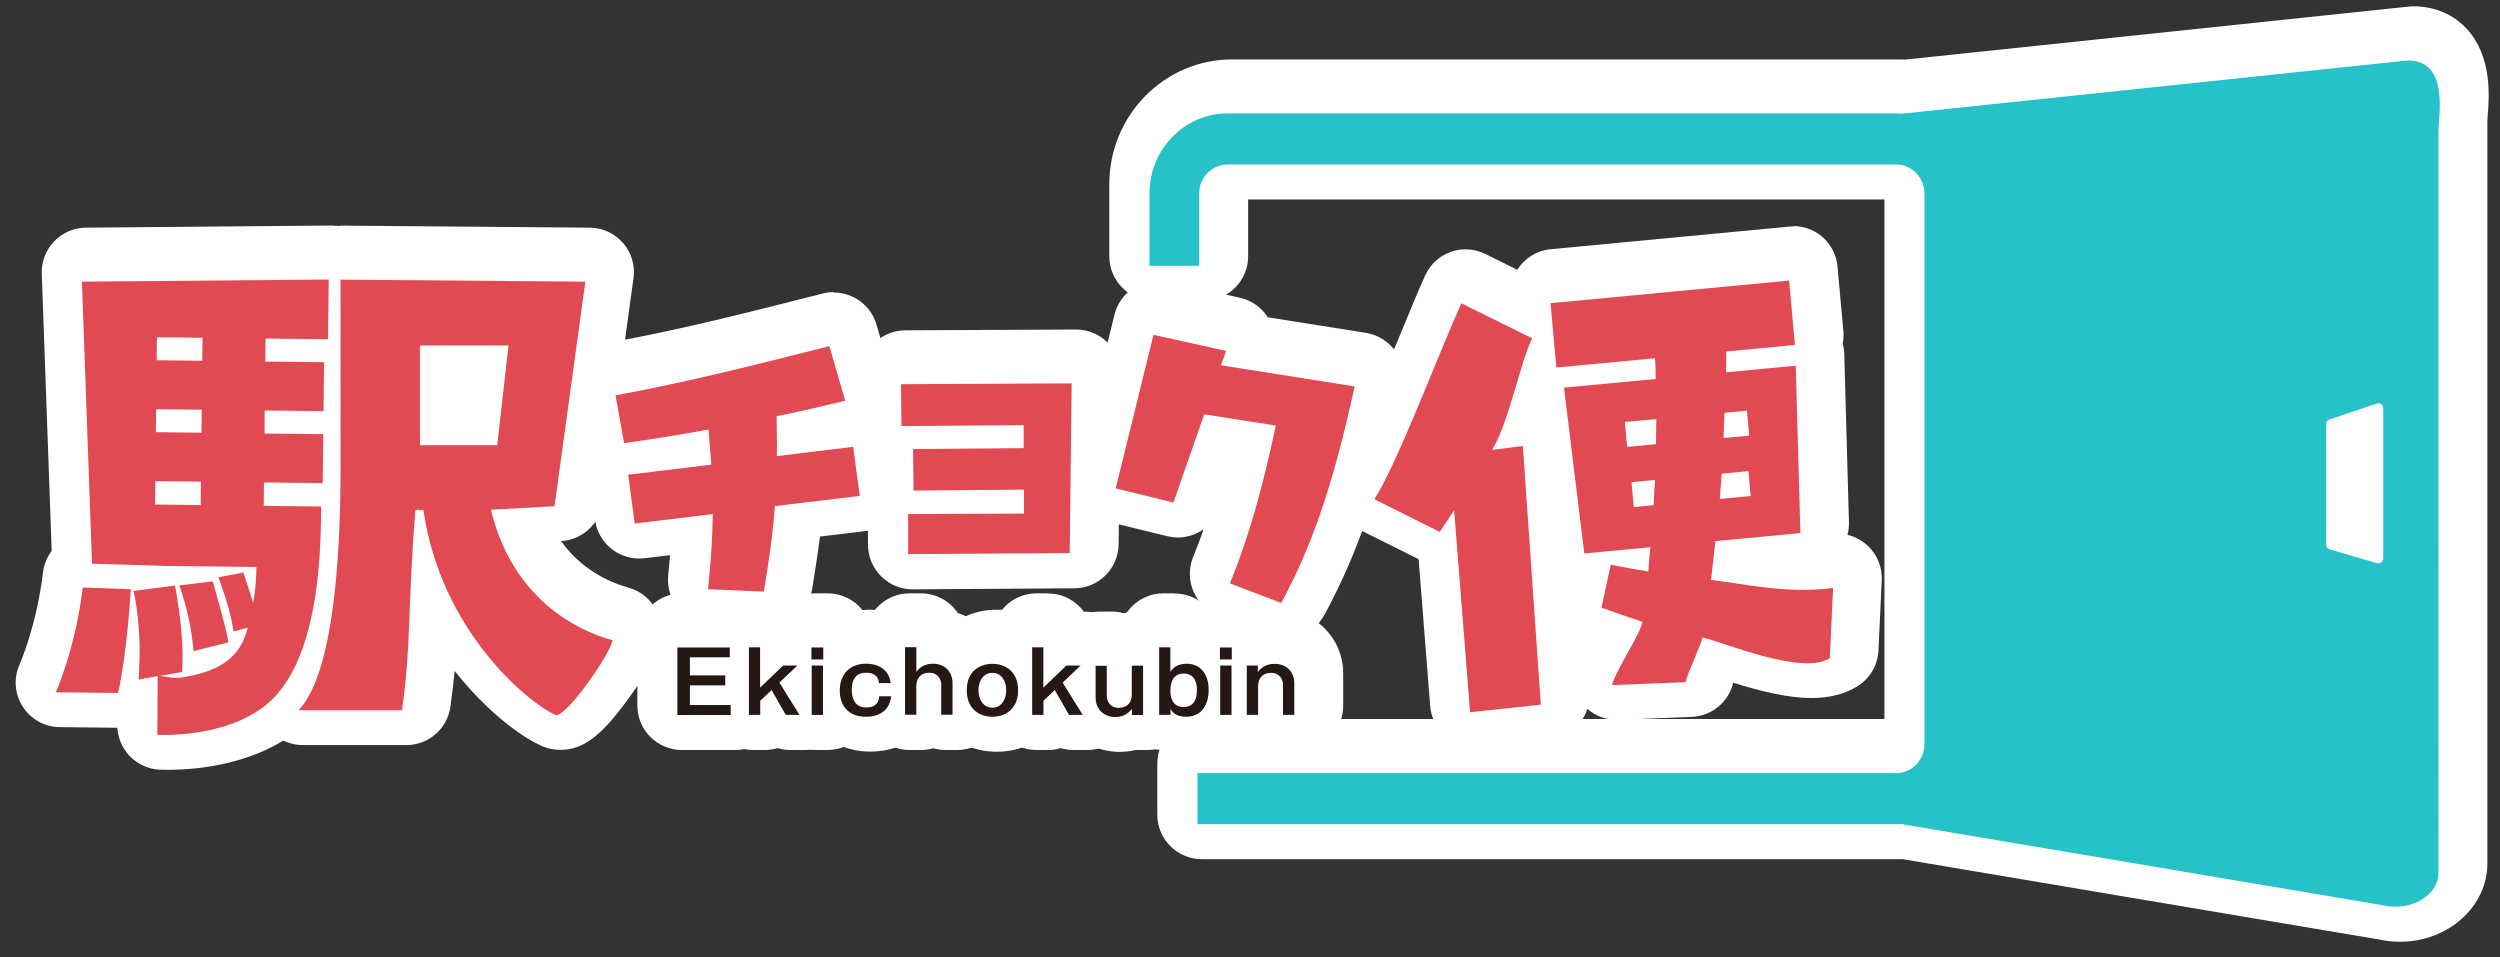 <?xml version="1.0" encoding="UTF-8"?>
<svg id="_レイヤー_1" data-name="レイヤー_1" xmlns="http://www.w3.org/2000/svg" width="188" height="72" version="1.1" viewBox="0 0 188 72">
  <rect x="0" y="0" width="188" height="72" fill="#333333" stroke="none"/>
  <!-- Generator: Adobe Illustrator 29.3.1, SVG Export Plug-In . SVG Version: 2.1.0 Build 151)  -->
  <defs>
    <style>
      .st0 {
        fill: #e14a53;
      }

      .st1 {
        fill: #fff;
      }

      .st2 {
        fill: #27c1c8;
      }

      .st3 {
        fill: #251714;
      }
    </style>
  </defs>
  <g>
    <g>
      <g>
        <path class="st1" d="M42.16,54.71c-.13,0-.3-.02-.42-.05-.1-.02-.19-.05-.28-.09-1.75-.75-5.92-4-8.64-9.41,0,.08,0,.16,0,.23-.1,2.55-.17,4.57-.59,7.51-.12.83-.82,1.44-1.66,1.44h-7.78c-.67,0-1.28-.4-1.54-1.02-.26-.62-.13-1.33.34-1.82.81-.84,2.69-4.19,2.69-17.22v-14c0-.45.18-.87.49-1.19.31-.31.74-.48,1.18-.48,0,0,18.43.15,18.43.15.48,0,.94.21,1.25.58s.46.85.39,1.32l-2.32,16.89c-.11.79-.77,1.4-1.57,1.44l-2.63.14c1.78,4.42,5.27,6.06,7.35,6.65.85.24,1.37,1.1,1.19,1.96-.21.98-3.58,6.95-5.87,6.95h0ZM36.23,31.09l.47-4.15h-3.11v4.15h2.64Z"/>
        <path class="st1" d="M25.94,20.3l18.41.15-2.32,16.89-4.79.26c1.88,7.77,8.03,9.49,9.15,9.81-.24,1.14-3.39,5.62-4.23,5.62-.02,0-.03,0-.05,0-2.03-.87-8.65-6.33-9.95-15.43h-.6c-.61,7.78-.28,9.98-1.01,15.07h-7.78c1.15-1.19,3.16-4.88,3.16-18.38v-14M31.91,32.76h5.81l.85-7.5h-6.66v7.5M25.94,16.96c-.88,0-1.73.35-2.36.97-.63.63-.99,1.48-.99,2.38v14c0,13.61-2.13,15.96-2.22,16.05-.93.97-1.2,2.4-.67,3.63.52,1.24,1.74,2.04,3.08,2.04h7.78c1.67,0,3.08-1.23,3.31-2.88.14-.99.24-1.87.32-2.7,2.41,3.06,5.04,5,6.6,5.67.18.08.37.14.56.18.25.06.54.09.8.09,1.68,0,3.04-1.02,5.04-3.76.97-1.32,2.18-3.18,2.46-4.52.36-1.72-.67-3.43-2.36-3.91-1.66-.47-3.63-1.46-5.1-3.51h0c1.6-.09,2.91-1.3,3.13-2.88l2.32-16.89c.13-.95-.15-1.92-.78-2.64-.63-.73-1.54-1.15-2.5-1.16l-18.41-.15s-.02,0-.03,0h0Z"/>
      </g>
      <g>
        <g>
          <path class="st1" d="M10.78,52.07c-.37,0-.74-.12-1.04-.36-.41-.32-.65-.81-.65-1.33,0-.24.01-.5.03-.8.02-.35.03-.76.04-1.26.02-1.5-.23-3.52-.4-4.15-.13-.47-.05-.96.22-1.37.27-.4.69-.67,1.17-.73l3.12-.41c.07,0,.15-.01.22-.01.8,0,1.5.57,1.64,1.37.5,2.74.67,4.87.56,6.91-.04.77-.6,1.41-1.36,1.55-.23.04-.68.12-1.18.2-.65.11-1.74.29-1.96.34-.14.04-.28.05-.42.05Z"/>
          <path class="st1" d="M13.5,43.31c.45,2.47.65,4.5.54,6.52-.61.11-2.83.45-3.26.57,0-.53.06-1.13.07-2.06.02-1.58-.23-3.76-.46-4.61l3.12-.41M13.5,39.97c-.15,0-.29,0-.44.03l-3.12.41c-.96.13-1.81.66-2.35,1.47-.53.81-.69,1.8-.44,2.73.13.46.36,2.33.34,3.69,0,.49-.02.88-.04,1.21-.01.32-.03.59-.03.85-.01,1.05.47,2.04,1.29,2.68.59.46,1.32.7,2.05.7.29,0,.58-.04.86-.11.2-.05,1.24-.22,1.8-.31.52-.09.98-.16,1.22-.21,1.51-.29,2.64-1.57,2.72-3.11.12-2.18-.06-4.43-.59-7.3-.29-1.61-1.69-2.74-3.29-2.74h0Z"/>
        </g>
        <g>
          <path class="st1" d="M12.66,56.21c-.23,0-.42,0-.57-.01-.9-.04-1.61-.78-1.6-1.68l.03-4.46c0-.46.2-.91.54-1.22.31-.28.71-.44,1.13-.44.04,0,.09,0,.13,0,.22.02.45.05.68.1.22.04.41.07.58.07.06,0,.13,0,.2-.02,1.32-.21,2.14-.53,2.67-.96-.1-.17-.17-.36-.2-.57-.17-1.04-.4-1.89-.96-3.49l-2.35-.03-5.74-.17c-.88-.03-1.59-.73-1.62-1.61l-.76-21.21c-.02-.45.15-.89.46-1.22s.74-.51,1.19-.52c0,0,18.57-.16,18.58-.16.44,0,.87.18,1.18.49.32.32.49.75.49,1.2l-.05,4.49c0,.4-.15.78-.41,1.08.08.2.12.41.12.64l-.04,3.68c0,.31-.09.6-.25.86.15.25.23.55.23.87l-.04,3.68c0,.35-.12.68-.32.96.13.24.2.51.19.8v.29c-.03,3.13-.1,11.43-4.21,15.41-2.92,2.83-7.46,3.13-9.28,3.13Z"/>
          <path class="st1" d="M25.05,20.3l-.05,4.49-4.7-.05-.02,1.73,4.42.05-.04,3.68-4.42-.05-.02,1.73,4.42.05-.04,3.68-4.42-.05-.02,1.76,4.32.05c-.03,2.49.04,10.89-3.7,14.52-2.44,2.36-6.42,2.66-8.12,2.66-.2,0-.37,0-.5,0l.03-4.46c.43.03.87.17,1.4.17.15,0,.3-.01.47-.04,2.84-.46,4.37-1.52,4.91-3.74-.25.07-.85.22-1.06.29-.2-1.23-.48-2.23-1.14-4.08l1.87-.36c.45,1.39.66,1.96.74,2.31.23-1.26.24-2.18.24-2.72l-6.65-.08-5.71-.17-.76-21.21,18.56-.16M15.54,26.41l.02-1.73-3.43-.04-.02,1.73,3.43.04M15.48,31.82l.02-1.73-3.43-.04-.02,1.73,3.43.04M15.42,37.26l.02-1.76-3.43-.04-.02,1.76,3.43.04M25.05,16.96s-.02,0-.03,0l-18.56.16c-.9,0-1.76.38-2.39,1.03-.62.65-.96,1.53-.93,2.43l.76,21.21c.06,1.76,1.48,3.17,3.25,3.22l5.71.17s.04,0,.06,0h1.16c.19.6.31,1.07.41,1.52-.25.07-.55.13-.92.2-.06,0-.18-.03-.27-.04-.22-.04-.5-.09-.83-.12-.09,0-.18-.01-.27-.01-.83,0-1.64.31-2.26.88-.69.63-1.08,1.51-1.09,2.44l-.03,4.46c-.01,1.8,1.4,3.29,3.2,3.37.17,0,.39.01.64.01,2.02,0,7.09-.35,10.45-3.6,4.61-4.46,4.69-13.28,4.72-16.59v-.29c0-.24-.02-.47-.06-.69.12-.34.18-.7.19-1.07l.04-3.68c0-.3-.03-.59-.1-.87.08-.28.12-.57.12-.86l.04-3.68c0-.12,0-.24-.01-.35.2-.43.3-.89.31-1.37l.05-4.49c0-.9-.34-1.76-.98-2.4-.63-.63-1.48-.98-2.37-.98h0Z"/>
        </g>
        <g>
          <path class="st1" d="M14.91,49.91c-.32,0-.65-.09-.92-.27-.42-.28-.7-.73-.75-1.23-.18-1.73-.44-2.97-.99-4.58-.16-.48-.1-1,.17-1.43.27-.43.72-.71,1.22-.77l2.51-.3c.07,0,.13-.01.2-.01.75,0,1.42.5,1.61,1.24l.25.91c.36,1.27.8,2.85.96,3.84.14.84-.37,1.65-1.19,1.88-.19.05-.66.17-1.17.29-.57.14-1.19.28-1.39.35-.17.05-.34.08-.51.08Z"/>
          <path class="st1" d="M16.34,43c.29,1.1.99,3.41,1.18,4.59-.41.12-2.25.54-2.61.66-.18-1.82-.48-3.2-1.07-4.95l2.51-.3M16.34,39.65c-.13,0-.26,0-.39.02l-2.51.3c-1,.12-1.9.68-2.44,1.54-.54.85-.66,1.91-.34,2.86.5,1.48.75,2.62.91,4.21.1,1.01.66,1.92,1.5,2.47.55.36,1.18.54,1.82.54.35,0,.7-.05,1.04-.17.14-.04.84-.21,1.26-.31.53-.13,1.03-.25,1.23-.31,1.63-.47,2.66-2.08,2.38-3.76-.18-1.09-.63-2.71-1-4.02-.1-.34-.18-.65-.25-.9-.4-1.47-1.73-2.48-3.23-2.48h0Z"/>
        </g>
        <g>
          <path class="st1" d="M4.51,53.01c-.56,0-1.09-.3-1.39-.77s-.35-1.07-.12-1.59c.01-.03,1.39-3.14,1.89-7.39.1-.84.82-1.48,1.66-1.48.02,0,3.68.13,3.68.13.45.02.87.21,1.18.54s.46.77.43,1.22c-.01.2-.28,4.83-1,8.07-.17.77-.85,1.31-1.63,1.31,0,0-4.7-.05-4.7-.05Z"/>
          <path class="st1" d="M6.55,43.46l3.62.13s-.26,4.65-.96,7.8l-4.68-.05s1.48-3.3,2.02-7.88M6.55,40.11c-1.69,0-3.12,1.26-3.32,2.95-.47,3.97-1.74,6.88-1.76,6.91-.46,1.03-.37,2.22.24,3.17.61.95,1.65,1.53,2.77,1.54l4.68.05s.03,0,.04,0c1.57,0,2.93-1.09,3.27-2.62.75-3.38,1.02-8.14,1.04-8.34.05-.9-.26-1.78-.87-2.44-.61-.66-1.45-1.06-2.35-1.09l-3.62-.13s-.08,0-.12,0h0Z"/>
        </g>
      </g>
    </g>
    <g>
      <path class="st1" d="M110.88,54.52c-.39,0-.77-.14-1.07-.38-.35-.29-.56-.71-.6-1.16l-.95-12.04c-.14-.03-.28-.08-.41-.14l-4.92-2.46c-.43-.22-.75-.6-.87-1.07-.12-.46-.04-.96.23-1.36,1-1.49,3.03-6.41,4.51-10,.77-1.86,1.43-3.46,1.89-4.49.19-.41.53-.73.96-.88.18-.06.37-.1.56-.1.25,0,.51.06.74.17l4.36,2.15-.05-.54c-.08-.92.59-1.73,1.51-1.82l17.94-1.7c.05,0,.1,0,.16,0,.39,0,.77.14,1.07.39.34.28.56.69.6,1.14l.44,4.84c.03.31-.03.61-.16.87.14.24.22.51.23.79l.35,12.59c.02.88-.64,1.63-1.51,1.71l-4.82.46c1.47.22,3.14.47,4.91.47.7,0,1.37-.04,2-.12.07,0,.14-.01.21-.01.42,0,.82.16,1.13.44.36.34.56.81.54,1.31l-.25,5.28c-.03.55-.32,1.05-.79,1.34-.68.43-1.53.63-2.58.63-2.14,0-4.79-.87-6.72-1.51-.05-.02-.09-.03-.14-.04-.04.08-.07.17-.11.26-.2.48-.5,1.2-.55,1.4-.15.76-.79,1.28-1.57,1.31,0,0-5.57.22-5.59.22-.48,0-.94-.21-1.26-.57-.33-.38-.48-.89-.39-1.39.12-.69.58-1.55,1.32-2.89.09-.17.21-.38.32-.59-.43-.15-.87-.31-1.3-.46-.79-.28-1.31-1.13-1.13-1.95l.45-2.06s-.07,0-.1,0c-.83,0-1.55-.62-1.66-1.47l-1.53-12.47c-.02-.15-.02-.3,0-.44-.05-.04-.1-.09-.14-.14-.06.19-.11.38-.17.56-.26.87-.51,1.74-.79,2.57.26.05.51.17.72.35.36.29.57.72.61,1.18l1.35,19.45c.06.9-.6,1.68-1.49,1.78l-5.32.58c-.06,0-.12,0-.18,0Z"/>
      <path class="st1" d="M134.88,20.37l.44,4.84-5.17.49c0,.53-.02,1.04-.02,1.57l5.24-.5.35,12.59-6.39.6-.33,2.92c1.69.18,4.21.74,6.97.74.72,0,1.46-.04,2.21-.13l-.25,5.28c-.43.27-1.02.38-1.69.38-2.61,0-6.55-1.63-7.87-1.93-.11.54-1.17,2.81-1.28,3.36l-5.52.22c.16-.91,2.16-3.89,2.28-4.76-1.02-.33-2.05-.7-3.08-1.06l.7-3.24c.93.2,1.86.36,2.83.52.02-.61.09-1.22.15-1.83l-4.97.47-1.53-12.47,6.9-.65c0-.53-.01-1.03-.06-1.56l-7.41.7-.44-4.84,17.94-1.7M129.95,32.21l1.93-.18-.17-1.87-1.7.16-.07,1.9M124.89,30.8l-2.37.22.17,1.87,2.17-.21c.02-.64,0-1.25.03-1.89M129.66,36.8l2.33-.22-.17-1.87-2.01.19-.14,1.9M124.79,35.37l-1.77.17.17,1.87,1.5-.14c.02-.64.08-1.26.11-1.9M110.22,22.11l5.33,2.63c-.88,1.69-1.77,6.4-3.02,8.37l2.32-.29,1.35,19.45-5.32.57-1.2-15.19-1.08,1.63-4.92-2.46c1.61-2.4,5.11-11.6,6.54-14.73M138.19,43.5h0M134.88,17.03c-.1,0-.21,0-.32.01l-17.94,1.7c-1.08.1-1.99.7-2.52,1.55l-2.4-1.19c-.47-.23-.97-.35-1.48-.35-.38,0-.76.06-1.12.19-.85.3-1.55.94-1.92,1.76-.48,1.05-1.15,2.67-1.92,4.54-1.37,3.33-3.44,8.36-4.35,9.71-.54.8-.7,1.79-.46,2.72.25.93.88,1.71,1.74,2.14l4.49,2.24.87,11.04c.07.9.5,1.74,1.2,2.31.6.5,1.36.77,2.13.77.12,0,.24,0,.36-.02l5.32-.57c1.34-.14,2.41-1.06,2.81-2.27.61.53,1.39.82,2.2.82.04,0,.09,0,.13,0l5.52-.22c1.49-.06,2.76-1.1,3.11-2.54,0-.01,0-.02.01-.03,1.83.57,3.98,1.15,5.89,1.15,1.36,0,2.52-.3,3.46-.89.93-.58,1.52-1.58,1.57-2.68l.24-5.15c0-.1.01-.19.01-.29,0-1.58-1.1-2.91-2.58-3.26.08-.31.12-.63.11-.97l-.35-12.59c0-.28-.05-.55-.12-.82.06-.31.08-.63.05-.96l-.44-4.84c-.08-.89-.51-1.7-1.19-2.27-.6-.5-1.36-.77-2.14-.77h0Z"/>
    </g>
    <g>
      <path class="st1" d="M180.47,69.13c-.42,0-.84-.05-1.25-.14l-36.02-6.07c-.09,0-.18,0-.27,0h-52.54c-.92,0-1.67-.75-1.67-1.67v-3.84c0-.92.75-1.67,1.67-1.67h52.54c.25,0,.46-.23.46-.51V13.84c0-.28-.21-.51-.46-.51h-50.28c-.25,0-.46.23-.46.51v5.43c0,.92-.75,1.67-1.67,1.67h-3.75c-.92,0-1.67-.75-1.67-1.67v-5.43c0-4.25,3.39-7.7,7.55-7.7h50.28c.14,0,.27,0,.41.02l37.94-3.99c.06,0,.12,0,.17,0,1.46,0,2.35.64,2.84,1.17,1.43,1.55,1.23,4,1.12,5.32-.01.17-.03.31-.03.41v55.87c0,1.2-.59,2.35-1.62,3.14-.9.69-2.07,1.08-3.28,1.08h0ZM177.88,39.53v-7.75l-.96.32v7.15s.96.28.96.28Z"/>
      <path class="st1" d="M181.44,3.82c3.09,0,2.26,4.29,2.26,5.22v55.87c0,1.44-1.51,2.54-3.24,2.54-.31,0-.62-.03-.93-.11l-36.17-6.1s.02-.02.03-.03c-.16.01-.32.03-.48.03h-52.54v-3.84h52.54c1.17,0,2.13-.98,2.13-2.19V13.84c0-1.21-.96-2.19-2.13-2.19h-50.28c-1.17,0-2.13.98-2.13,2.19v5.43h-3.74v-5.43c0-3.32,2.64-6.03,5.87-6.03h50.28c.15,0,.29.01.43.02l38.09-4.01M179.18,41.64c.2,0,.37-.15.37-.34v-11.36c0-.19-.17-.34-.37-.34-.04,0-.08,0-.13.02l-3.57,1.2c-.14.05-.24.17-.24.31v9.12c.01.15.12.29.28.33l3.55,1.04s.07.01.11.01M181.44.48c-.12,0-.23,0-.35.02l-37.8,3.98c-.13,0-.25-.01-.37-.01h-50.28c-5.08,0-9.22,4.21-9.22,9.37v5.43c0,1.85,1.5,3.35,3.35,3.35h3.74c1.85,0,3.35-1.5,3.35-3.35v-4.27h47.85v39.07h-51.33c-1.85,0-3.35,1.5-3.35,3.35v3.84c0,1.85,1.5,3.35,3.35,3.35h52.54c.05,0,.11,0,.16,0l35.82,6.04c.52.11,1.04.17,1.57.17,3.63,0,6.58-2.64,6.58-5.89V9.04s.01-.15.02-.27c.12-1.46.36-4.5-1.56-6.59-.72-.78-2.01-1.71-4.07-1.71h0Z"/>
    </g>
    <g>
      <g>
        <path class="st1" d="M53.49,45.26c-.46-.02-.89-.23-1.2-.58-.3-.35-.44-.81-.4-1.27.14-1.29.23-2.46.29-3.58l-3.93.48c-.07,0-.14.01-.2.01-.83,0-1.54-.61-1.66-1.45l-.49-3.67c-.06-.44.06-.89.34-1.24,0,0,0,0,.01-.01-.33-.25-.56-.61-.64-1.04l-.64-3.59c-.16-.91.44-1.77,1.34-1.94,5.43-1,10.31-2.24,15.97-3.68.14-.04.28-.05.41-.05.73,0,1.39.48,1.61,1.21l1.19,4.11c.13.44.07.91-.16,1.31s-.61.68-1.05.79c-.52.13-1.04.25-1.56.37l1.56-.19c.07,0,.14-.01.2-.01.83,0,1.54.61,1.66,1.45l.49,3.67c.06.44-.06.89-.34,1.24-.27.35-.68.58-1.12.64l-5.04.61c-.17,1.66-.42,3.32-.73,5.2-.13.81-.83,1.4-1.65,1.4-.02,0-4.28-.18-4.28-.18Z"/>
        <path class="st1" d="M62.71,25.32l1.19,4.11c-1.56.38-3.31.78-5.16,1.16.02,1.06.04,2.06.02,3l5.74-.7.49,3.67-6.38.77c-.15,2.08-.44,4.09-.83,6.43l-4.2-.18c.22-2.06.34-3.86.36-5.65l-5.87.71-.49-3.67,6.25-.76-.21-2.64c-2.11.38-4.26.74-6.35,1.02l-.64-3.59c5.47-1.01,10.43-2.27,16.08-3.7M62.71,21.97c-.27,0-.55.03-.83.1-5.63,1.43-10.48,2.67-15.86,3.66-1.81.33-3.01,2.07-2.69,3.88l.64,3.59c.06.36.18.69.35,1-.1.4-.12.81-.06,1.23l.49,3.67c.22,1.68,1.66,2.9,3.31,2.9.13,0,.27,0,.41-.02l1.92-.23c-.04.48-.09.98-.14,1.49-.1.92.19,1.84.79,2.54.6.7,1.47,1.12,2.39,1.16l4.2.18s.1,0,.14,0c1.63,0,3.03-1.18,3.3-2.8.23-1.41.43-2.7.59-3.97l3.72-.45c.89-.11,1.69-.57,2.24-1.27.55-.71.79-1.6.67-2.49l-.49-3.67c-.09-.68-.38-1.29-.81-1.77.28-.69.32-1.46.11-2.18l-1.19-4.11c-.42-1.46-1.76-2.41-3.21-2.41h0Z"/>
      </g>
      <g>
        <path class="st1" d="M68.62,42.64c-.44,0-.86-.17-1.18-.48-.32-.31-.49-.74-.5-1.18v-3.02c-.01-.48.19-.91.51-1.22-.06-.17-.09-.35-.09-.53l-.04-3.12c0-.09,0-.18.02-.27-.52-.28-.88-.82-.89-1.46l-.04-3.15c0-.45.17-.88.48-1.19s.74-.5,1.19-.5c0,0,12.84-.06,12.84-.06.45,0,.87.18,1.19.49.32.32.49.75.49,1.2l-.15,12.76c-.01.91-.75,1.65-1.66,1.65,0,0-12.16.08-12.17.08Z"/>
        <path class="st1" d="M80.93,28.12l-.15,12.76-12.16.08v-3.02s8.71-.04,8.71-.04v-1.8s-8.3.07-8.3.07l-.04-3.12,8.32-.07v-1.73s-9.19.07-9.19.07l-.04-3.15,12.84-.06M80.93,24.78s0,0-.01,0l-12.84.06c-.89,0-1.75.36-2.37,1-.63.64-.97,1.5-.96,2.39l.04,3.15c.01.85.34,1.63.88,2.22l.03,2.63s0,.05,0,.08c-.28.49-.43,1.05-.43,1.65v3.02c.01.89.37,1.74,1,2.37.63.62,1.47.97,2.35.97,0,0,.02,0,.02,0l12.16-.08c1.82-.01,3.3-1.48,3.32-3.31l.15-12.76c.01-.9-.34-1.76-.97-2.4-.63-.63-1.48-.99-2.37-.99h0ZM80.93,31.47h0,0Z"/>
      </g>
      <g>
        <path class="st1" d="M96.68,46.3c-.2,0-.4-.04-.6-.11l-3.86-1.47c-.42-.16-.76-.48-.94-.89-.18-.41-.19-.88-.02-1.3,1.34-3.31,2.18-6.33,2.98-9.87l-2.25-.35-1.86,5.31c-.24.68-.88,1.12-1.58,1.12-.13,0-.26-.02-.4-.05l-4.34-1.06c-.43-.11-.8-.38-1.03-.76-.23-.38-.3-.84-.19-1.27l2.84-11.55c.19-.76.87-1.27,1.62-1.27.12,0,.24.01.36.04l5.46,1.21c.47.1.87.4,1.1.82.09.17.15.34.19.53l8.29,1.31c.46.07.86.33,1.12.71.26.38.35.85.25,1.3-1.65,7.5-3.24,12.19-5.69,16.72-.3.55-.87.88-1.47.88Z"/>
        <path class="st1" d="M87.06,24.46l5.46,1.21-.38,1.08,10.05,1.59c-1.68,7.68-3.28,12.13-5.52,16.28l-3.86-1.47c1.64-4.05,2.56-7.73,3.45-11.87l-5.38-.84-2.32,6.63-4.34-1.06,2.84-11.55M87.06,21.11c-1.51,0-2.87,1.02-3.25,2.55l-2.84,11.55c-.21.86-.07,1.77.39,2.53.46.76,1.2,1.3,2.07,1.52l4.34,1.06c.27.06.53.1.8.1.71,0,1.39-.23,1.95-.63-.25.7-.51,1.4-.8,2.11-.34.83-.32,1.77.03,2.59.36.82,1.03,1.47,1.87,1.79l3.86,1.47c.39.15.79.22,1.19.22,1.2,0,2.34-.65,2.94-1.76,2.53-4.68,4.17-9.49,5.85-17.16.2-.9.01-1.84-.5-2.6-.52-.76-1.33-1.27-2.24-1.42l-7.38-1.17c-.48-.75-1.23-1.28-2.1-1.47l-5.46-1.21c-.24-.05-.49-.08-.73-.08h0Z"/>
      </g>
    </g>
    <g>
      <g>
        <path class="st1" d="M51.28,54.71c-.92,0-1.67-.75-1.67-1.67v-5.08c0-.92.75-1.67,1.67-1.67h3.94c.92,0,1.67.75,1.67,1.67v.75c0,.4-.14.76-.37,1.05.02.1.03.21.03.31v.75c0,.12-.01.23-.03.34.27.3.44.7.44,1.13v.75c0,.92-.75,1.67-1.67,1.67h-4.01Z"/>
        <path class="st1" d="M55.22,47.96v.75h-3v1.36h2.66v.75h-2.66v1.48h3.07v.75h-4.01v-5.08h3.94M55.22,44.62h-3.94c-1.85,0-3.35,1.5-3.35,3.35v5.08c0,1.85,1.5,3.35,3.35,3.35h4.01c1.85,0,3.35-1.5,3.35-3.35v-.75c0-.58-.15-1.13-.41-1.6v-.51c.22-.44.34-.94.34-1.47v-.75c0-1.85-1.5-3.35-3.35-3.35h0Z"/>
      </g>
      <g>
        <path class="st1" d="M59.43,54.71c-.35,0-.69-.11-.96-.31-.27.19-.61.31-.96.31h-.85c-.92,0-1.67-.75-1.67-1.67v-5.08c0-.92.75-1.67,1.67-1.67h.85c.82,0,1.51.59,1.65,1.38.03,0,1.16,0,1.16,0,.69,0,1.3.42,1.55,1.05.25.64.09,1.36-.41,1.83l-.36.34.79,1.27c.32.52.34,1.17.04,1.7s-.85.86-1.46.86h-1.03Z"/>
        <path class="st1" d="M57.5,47.96v3.03l1.73-1.66h1.07l-1.35,1.28,1.51,2.43h-1.03l-1.07-1.87-.85.81v1.06h-.85v-5.08h.85M60.3,49.34h0M57.5,44.62h-.85c-1.85,0-3.35,1.5-3.35,3.35v5.08c0,1.85,1.5,3.35,3.35,3.35h.85c.34,0,.66-.05.97-.14.31.09.63.14.96.14h1.03c1.21,0,2.33-.66,2.92-1.72.59-1.06.56-2.36-.08-3.39l-.13-.22c.31-.5.48-1.1.48-1.73,0-1.85-1.5-3.35-3.34-3.35h-.1c-.61-.83-1.59-1.37-2.7-1.37h0Z"/>
      </g>
      <g>
        <path class="st1" d="M61.38,54.71c-.92,0-1.67-.75-1.67-1.67v-3.71c0-.06,0-.11,0-.17-.02-.1-.03-.2-.03-.3v-.9c0-.92.75-1.67,1.67-1.67h.89c.92,0,1.67.75,1.67,1.67v.9c0,.1,0,.2-.03.3,0,.06,0,.11,0,.17v3.71c0,.92-.75,1.67-1.67,1.67h-.85Z"/>
        <path class="st1" d="M62.24,47.96v.9h-.89v-.9h.89M62.22,49.34v3.71h-.85v-3.71h.85M62.24,44.62h-.89c-1.85,0-3.35,1.5-3.35,3.35v.9c0,.13,0,.25.02.37,0,.03,0,.07,0,.1v3.71c0,1.85,1.5,3.35,3.35,3.35h.85c1.85,0,3.35-1.5,3.35-3.35v-3.71s0-.07,0-.1c.01-.12.02-.25.02-.37v-.9c0-1.85-1.5-3.35-3.35-3.35h0Z"/>
      </g>
      <g>
        <path class="st1" d="M65.47,54.86c-2.15,0-3.66-1.5-3.66-3.64s1.5-3.69,3.65-3.69c1.88,0,3.29,1.18,3.51,2.93.03.22.01.44-.05.65.08.23.11.48.09.73-.18,1.81-1.61,3.02-3.54,3.02Z"/>
        <path class="st1" d="M65.46,49.2c.2,0,1.66,0,1.85,1.46h-.88c-.06-.78-.79-.78-.96-.78-.25,0-.63.05-.85.37-.22.32-.24.7-.24.92,0,.19.03.68.31,1.01.12.14.33.31.77.31.9,0,.96-.58.99-.84h.9c-.1.99-.83,1.52-1.88,1.52-1.45,0-1.98-.96-1.98-1.97,0-1.22.75-2.02,1.98-2.02M65.46,45.85c-3.08,0-5.32,2.26-5.32,5.36s2.24,5.31,5.33,5.31c2.8,0,4.94-1.86,5.21-4.53.03-.32.02-.65-.04-.96.03-.26.03-.53,0-.79-.32-2.59-2.45-4.39-5.17-4.39h0Z"/>
      </g>
      <g>
        <path class="st1" d="M71.12,54.71c-.35,0-.67-.11-.94-.29-.27.18-.59.29-.94.29h-.85c-.92,0-1.67-.75-1.67-1.67v-5.08c0-.92.75-1.67,1.67-1.67h.85c.78,0,1.44.53,1.62,1.26,1.61.17,2.78,1.46,2.78,3.12v2.38c0,.92-.75,1.67-1.67,1.67h-.85Z"/>
        <path class="st1" d="M69.25,47.96v1.84c.13-.16.47-.61,1.24-.61.88,0,1.48.59,1.48,1.46v2.38h-.85v-2.27c0-.38-.24-.89-.9-.89-.17,0-.62.04-.83.43-.1.19-.14.39-.14.51v2.22h-.85v-5.08h.85M69.25,44.62h-.85c-1.85,0-3.35,1.5-3.35,3.35v5.08c0,1.85,1.5,3.35,3.35,3.35h.85c.33,0,.64-.05.94-.13.3.09.61.13.94.13h.85c1.85,0,3.35-1.5,3.35-3.35v-2.38c0-2.16-1.36-3.95-3.3-4.57-.6-.89-1.62-1.48-2.77-1.48h0Z"/>
      </g>
      <g>
        <path class="st1" d="M74.96,54.86c-2.12,0-3.61-1.51-3.61-3.66s1.48-3.66,3.61-3.66,3.6,1.51,3.6,3.66-1.48,3.66-3.6,3.66Z"/>
        <path class="st1" d="M74.96,49.2c.93,0,1.93.53,1.93,1.99s-1,1.99-1.93,1.99-1.93-.53-1.93-1.99,1-1.99,1.93-1.99M74.96,52.5c.68,0,1.04-.62,1.04-1.31s-.36-1.31-1.04-1.31-1.05.59-1.05,1.31.39,1.31,1.05,1.31M74.96,45.85c-3.06,0-5.28,2.24-5.28,5.34s2.22,5.34,5.28,5.34,5.27-2.24,5.27-5.34-2.22-5.34-5.27-5.34h0Z"/>
      </g>
      <g>
        <path class="st1" d="M80.72,54.71c-.35,0-.69-.11-.96-.31-.27.19-.61.31-.96.31h-.85c-.92,0-1.67-.75-1.67-1.67v-5.08c0-.92.75-1.67,1.67-1.67h.85c.82,0,1.51.59,1.65,1.38.03,0,1.16,0,1.16,0,.69,0,1.3.42,1.55,1.05.25.64.09,1.36-.41,1.83l-.36.34.79,1.27c.32.52.34,1.17.04,1.7-.29.53-.85.86-1.46.86h-1.03Z"/>
        <path class="st1" d="M78.8,47.96v3.03l1.73-1.66h1.07l-1.35,1.28,1.51,2.43h-1.03l-1.07-1.87-.85.81v1.06h-.85v-5.08h.85M81.6,49.34h0M78.8,44.62h-.85c-1.85,0-3.35,1.5-3.35,3.35v5.08c0,1.85,1.5,3.35,3.35,3.35h.85c.34,0,.66-.05.97-.14.31.09.63.14.96.14h1.03c1.21,0,2.33-.66,2.92-1.72.59-1.06.56-2.36-.08-3.39l-.13-.21c.31-.5.48-1.1.48-1.73,0-1.85-1.5-3.35-3.34-3.35h-.1c-.61-.83-1.59-1.37-2.7-1.37h0Z"/>
      </g>
      <g>
        <path class="st1" d="M84.21,54.86c-1.8,0-3.15-1.35-3.15-3.14v-2.39c0-.92.75-1.67,1.67-1.67h.85c.35,0,.67.11.94.29.27-.18.59-.29.94-.29h.85c.92,0,1.67.75,1.67,1.67v3.71c0,.92-.75,1.67-1.67,1.67h-.83c-.08,0-.15,0-.23-.02-.37.12-.73.16-1.03.16Z"/>
        <path class="st1" d="M86.3,49.34v3.71h-.83l-.02-.46c-.12.15-.47.61-1.24.61-.88,0-1.48-.6-1.48-1.46v-2.39h.85v2.28c0,.37.24.89.9.89.17,0,.63-.04.84-.43.11-.2.14-.4.14-.52v-2.22h.85M86.3,45.99h-.85c-.33,0-.64.05-.94.13-.3-.09-.61-.13-.94-.13h-.85c-1.85,0-3.35,1.5-3.35,3.35v2.39c0,2.7,2.12,4.81,4.83,4.81.32,0,.74-.03,1.2-.14.02,0,.04,0,.06,0h.83c1.85,0,3.35-1.5,3.35-3.35v-3.71c0-1.85-1.5-3.35-3.35-3.35h0Z"/>
      </g>
      <g>
        <path class="st1" d="M89.52,54.86c-.39,0-.73-.06-1.02-.15-.05,0-.11,0-.16,0h-.84c-.92,0-1.67-.75-1.67-1.67v-5.08c0-.92.75-1.67,1.67-1.67h.85c.78,0,1.44.54,1.62,1.26,1.72.19,2.93,1.65,2.93,3.6,0,2.56-1.69,3.71-3.37,3.71Z"/>
        <path class="st1" d="M88.34,47.96v1.84c.11-.16.4-.61,1.23-.61,1.01,0,1.65.77,1.65,1.95,0,1.39-.72,2.04-1.7,2.04-.48,0-.9-.14-1.17-.57v.43h-.85v-5.08h.85M89.35,52.45c.55,0,.99-.34.99-1.26,0-.25-.01-1.26-1-1.26s-.99,1.04-.99,1.26c0,.31.03,1.26,1.01,1.26M88.34,44.62h-.85c-1.85,0-3.35,1.5-3.35,3.35v5.08c0,1.85,1.5,3.35,3.35,3.35h.81c.39.09.79.14,1.21.14,2.92,0,5.05-2.26,5.05-5.38,0-2.44-1.4-4.39-3.45-5.05-.6-.89-1.62-1.48-2.78-1.48h0Z"/>
      </g>
      <g>
        <path class="st1" d="M92.1,54.71c-.92,0-1.67-.75-1.67-1.67v-3.71c0-.06,0-.11,0-.17-.02-.1-.03-.2-.03-.3v-.9c0-.92.75-1.67,1.67-1.67h.89c.92,0,1.67.75,1.67,1.67v.9c0,.1,0,.2-.03.3,0,.06,0,.11,0,.17v3.71c0,.92-.75,1.67-1.67,1.67h-.85Z"/>
        <path class="st1" d="M92.96,47.96v.9h-.89v-.9h.89M92.94,49.34v3.71h-.85v-3.71h.85M92.96,44.62h-.89c-1.85,0-3.35,1.5-3.35,3.35v.9c0,.13,0,.25.02.37,0,.03,0,.07,0,.1v3.71c0,1.85,1.5,3.35,3.35,3.35h.85c1.85,0,3.35-1.5,3.35-3.35v-3.71s0-.07,0-.1c.01-.12.02-.25.02-.37v-.9c0-1.85-1.5-3.35-3.35-3.35h0Z"/>
      </g>
      <g>
        <path class="st1" d="M96.82,54.71c-.35,0-.67-.11-.94-.29-.27.18-.59.29-.94.29h-.85c-.92,0-1.67-.75-1.67-1.67v-3.71c0-.92.75-1.67,1.67-1.67h.84c.08,0,.16,0,.24.02.37-.12.72-.15,1.02-.15,1.8,0,3.16,1.35,3.16,3.14v2.38c0,.92-.75,1.67-1.67,1.67h-.85Z"/>
        <path class="st1" d="M96.18,49.2c.88,0,1.48.59,1.48,1.46v2.38h-.85v-2.27c0-.38-.24-.89-.9-.89-.17,0-.62.04-.83.43-.1.19-.14.39-.14.51v2.22h-.85v-3.71h.84v.47c.14-.16.48-.61,1.26-.61M96.18,45.85c-.31,0-.72.03-1.17.14-.03,0-.06,0-.09,0h-.84c-1.85,0-3.35,1.5-3.35,3.35v3.71c0,1.85,1.5,3.35,3.35,3.35h.85c.33,0,.64-.05.94-.13.3.09.61.13.94.13h.85c1.85,0,3.35-1.5,3.35-3.35v-2.38c0-2.7-2.12-4.81-4.83-4.81h0Z"/>
      </g>
    </g>
  </g>
  <g>
    <g>
      <path class="st0" d="M36.91,38.33l4.79-.26,2.32-16.89-18.41-.15v14c0,13.5-2,17.19-3.16,18.38h7.78c.72-5.09.39-7.29,1.01-15.07h.6c1.29,9.1,7.92,14.56,9.95,15.43.77.18,4.03-4.45,4.28-5.62-1.12-.32-7.27-2.05-9.15-9.81ZM31.58,33.48v-7.5h6.66l-.85,7.5h-5.81Z"/>
      <g>
        <path class="st0" d="M13.7,50.55c.11-2.02-.09-4.05-.54-6.52l-3.12.41c.23.85.48,3.04.46,4.61-.01.93-.06,1.54-.07,2.06.44-.12,2.66-.46,3.26-.57Z"/>
        <path class="st0" d="M19.83,38.04l.02-1.76,4.42.05.04-3.68-4.42-.05.02-1.73,4.42.05.04-3.68-4.42-.05.02-1.73,4.7.05.05-4.49-18.56.16.76,21.21,5.71.17,6.65.08c0,.54-.02,1.46-.24,2.72-.08-.35-.29-.92-.74-2.31l-1.87.36c.66,1.85.94,2.85,1.14,4.08.21-.07.81-.22,1.06-.29-.54,2.22-2.07,3.28-4.91,3.74-.75.12-1.31-.09-1.86-.14l-.03,4.46c1.23.05,5.9-.01,8.62-2.65,3.74-3.62,3.67-12.02,3.7-14.52l-4.32-.05ZM15.09,37.98l-3.43-.04.02-1.76,3.43.04-.02,1.76ZM15.15,32.54l-3.43-.04.02-1.73,3.43.04-.02,1.73ZM15.21,27.13l-3.43-.04.02-1.73,3.43.04-.02,1.73Z"/>
        <path class="st0" d="M17.18,48.31c-.19-1.18-.88-3.49-1.18-4.59l-2.51.3c.59,1.75.89,3.13,1.07,4.95.36-.12,2.2-.54,2.61-.66Z"/>
        <path class="st0" d="M6.22,44.18l3.62.13s-.26,4.65-.96,7.8l-4.68-.05s1.48-3.3,2.02-7.88Z"/>
      </g>
    </g>
    <path class="st0" d="M115.22,25.46c-.88,1.69-1.77,6.4-3.02,8.37l2.32-.29,1.35,19.45-5.32.57-1.2-15.19-1.08,1.63-4.92-2.46c1.61-2.4,5.11-11.6,6.54-14.73l5.33,2.63ZM134.99,25.94l-5.17.49c0,.53-.02,1.04-.02,1.57l5.24-.5.35,12.59-6.39.6-.33,2.92c2.13.23,5.59,1.07,9.18.61l-.25,5.28c-2.1,1.31-7.9-1.18-9.57-1.56-.11.54-1.17,2.81-1.28,3.36l-5.52.22c.16-.91,2.16-3.89,2.28-4.76-1.02-.33-2.05-.7-3.08-1.06l.7-3.24c.93.2,1.86.36,2.83.52.02-.61.09-1.22.15-1.83l-4.97.47-1.53-12.47,6.9-.65c0-.53-.01-1.03-.06-1.56l-7.41.7-.44-4.84,17.94-1.7.44,4.84ZM122.19,31.74l.17,1.87,2.17-.21c.02-.64,0-1.25.03-1.89l-2.37.22ZM122.85,38.13l1.5-.14c.02-.64.08-1.26.11-1.9l-1.77.17.17,1.87ZM131.65,37.3l-.17-1.87-2.01.19-.14,1.9,2.33-.22ZM131.38,30.88l-1.7.16-.07,1.9,1.93-.18-.17-1.87Z"/>
    <path class="st2" d="M181.11,4.54l-38.09,4.01c-.14-.01-.29-.02-.43-.02h-50.28c-3.24,0-5.87,2.7-5.87,6.03v5.43h3.74v-5.43c0-1.21.96-2.19,2.13-2.19h50.28c1.17,0,2.13.98,2.13,2.19v41.39c0,1.21-.96,2.19-2.13,2.19h-52.54v3.84h52.54c.16,0,.32-.01.48-.03,0,0-.02.02-.03.03l36.17,6.1c2.08.48,4.16-.74,4.16-2.43V9.77c0-.93.83-5.22-2.26-5.22ZM179.21,42.02c0,.23-.24.39-.47.33l-3.55-1.04c-.16-.04-.27-.18-.26-.33v-9.12c-.01-.14.09-.26.23-.31l3.57-1.2c.24-.08.49.08.49.32v11.36Z"/>
    <g>
      <path class="st0" d="M64.65,37.29l-6.38.77c-.15,2.08-.44,4.09-.83,6.43l-4.2-.18c.22-2.06.34-3.86.36-5.65l-5.87.71-.49-3.67,6.25-.76-.21-2.64c-2.11.38-4.26.74-6.35,1.02l-.64-3.59c5.47-1.01,10.43-2.27,16.08-3.7l1.19,4.11c-1.56.38-3.31.78-5.16,1.16.02,1.06.04,2.06.02,3l5.74-.7.49,3.67Z"/>
      <path class="st0" d="M68.29,41.68v-3.02s8.71-.04,8.71-.04v-1.8s-8.3.07-8.3.07l-.04-3.12,8.32-.07v-1.73s-9.19.07-9.19.07l-.04-3.15,12.84-.06-.15,12.76-12.16.08Z"/>
      <path class="st0" d="M91.82,27.47l10.05,1.59c-1.68,7.68-3.28,12.13-5.52,16.28l-3.86-1.47c1.64-4.05,2.56-7.73,3.45-11.87l-5.38-.84-2.32,6.63-4.34-1.06,2.84-11.55,5.46,1.21-.38,1.08Z"/>
    </g>
    <g>
      <path class="st3" d="M54.88,48.68v.75h-3v1.36h2.66v.75h-2.66v1.48h3.07v.75h-4.01v-5.08h3.94Z"/>
      <path class="st3" d="M57.16,48.68v3.03l1.73-1.66h1.07l-1.35,1.28,1.51,2.43h-1.03l-1.07-1.87-.85.81v1.06h-.85v-5.08h.85Z"/>
      <path class="st3" d="M61.91,49.59h-.89v-.9h.89v.9ZM61.89,53.76h-.85v-3.71h.85v3.71Z"/>
      <path class="st3" d="M67.01,52.38c-.1.99-.83,1.52-1.88,1.52-1.45,0-1.98-.96-1.98-1.97,0-1.22.75-2.02,1.98-2.02.2,0,1.66,0,1.85,1.46h-.88c-.06-.78-.79-.78-.96-.78-.25,0-.63.05-.85.37-.22.32-.24.7-.24.92,0,.19.03.68.31,1.01.12.14.33.31.77.31.9,0,.96-.58.99-.84h.9Z"/>
      <path class="st3" d="M68.91,48.68v1.84c.13-.16.47-.61,1.24-.61.88,0,1.48.59,1.48,1.46v2.38h-.85v-2.27c0-.38-.24-.89-.9-.89-.17,0-.62.04-.83.43-.1.19-.14.39-.14.51v2.22h-.85v-5.08h.85Z"/>
      <path class="st3" d="M76.56,51.91c0,1.46-1.01,1.99-1.93,1.99s-1.93-.53-1.93-1.99,1-1.99,1.93-1.99,1.93.53,1.93,1.99ZM73.58,51.91c0,.72.39,1.31,1.05,1.31s1.04-.62,1.04-1.31-.36-1.31-1.04-1.31-1.05.59-1.05,1.31Z"/>
      <path class="st3" d="M78.46,48.68v3.03l1.73-1.66h1.07l-1.35,1.28,1.51,2.43h-1.03l-1.07-1.87-.85.81v1.06h-.85v-5.08h.85Z"/>
      <path class="st3" d="M83.23,50.06v2.28c0,.37.24.89.9.89.17,0,.63-.04.84-.43.11-.2.14-.4.14-.52v-2.22h.85v3.71h-.83l-.02-.46c-.12.15-.47.61-1.24.61-.88,0-1.48-.6-1.48-1.46v-2.39h.85Z"/>
      <path class="st3" d="M88.01,48.68v1.84c.11-.16.4-.61,1.23-.61,1.01,0,1.65.77,1.65,1.95,0,1.39-.72,2.04-1.7,2.04-.48,0-.9-.14-1.17-.57v.43h-.85v-5.08h.85ZM88.01,51.91c0,.31.03,1.26,1.01,1.26.55,0,.99-.34.99-1.26,0-.25-.01-1.26-1-1.26s-.99,1.04-.99,1.26Z"/>
      <path class="st3" d="M92.63,49.59h-.89v-.9h.89v.9ZM92.61,53.76h-.85v-3.71h.85v3.71Z"/>
      <path class="st3" d="M94.59,50.06v.47c.14-.16.48-.61,1.26-.61.88,0,1.48.59,1.48,1.46v2.38h-.85v-2.27c0-.38-.24-.89-.9-.89-.17,0-.62.04-.83.43-.1.19-.14.39-.14.51v2.22h-.85v-3.71h.84Z"/>
    </g>
  </g>
</svg>